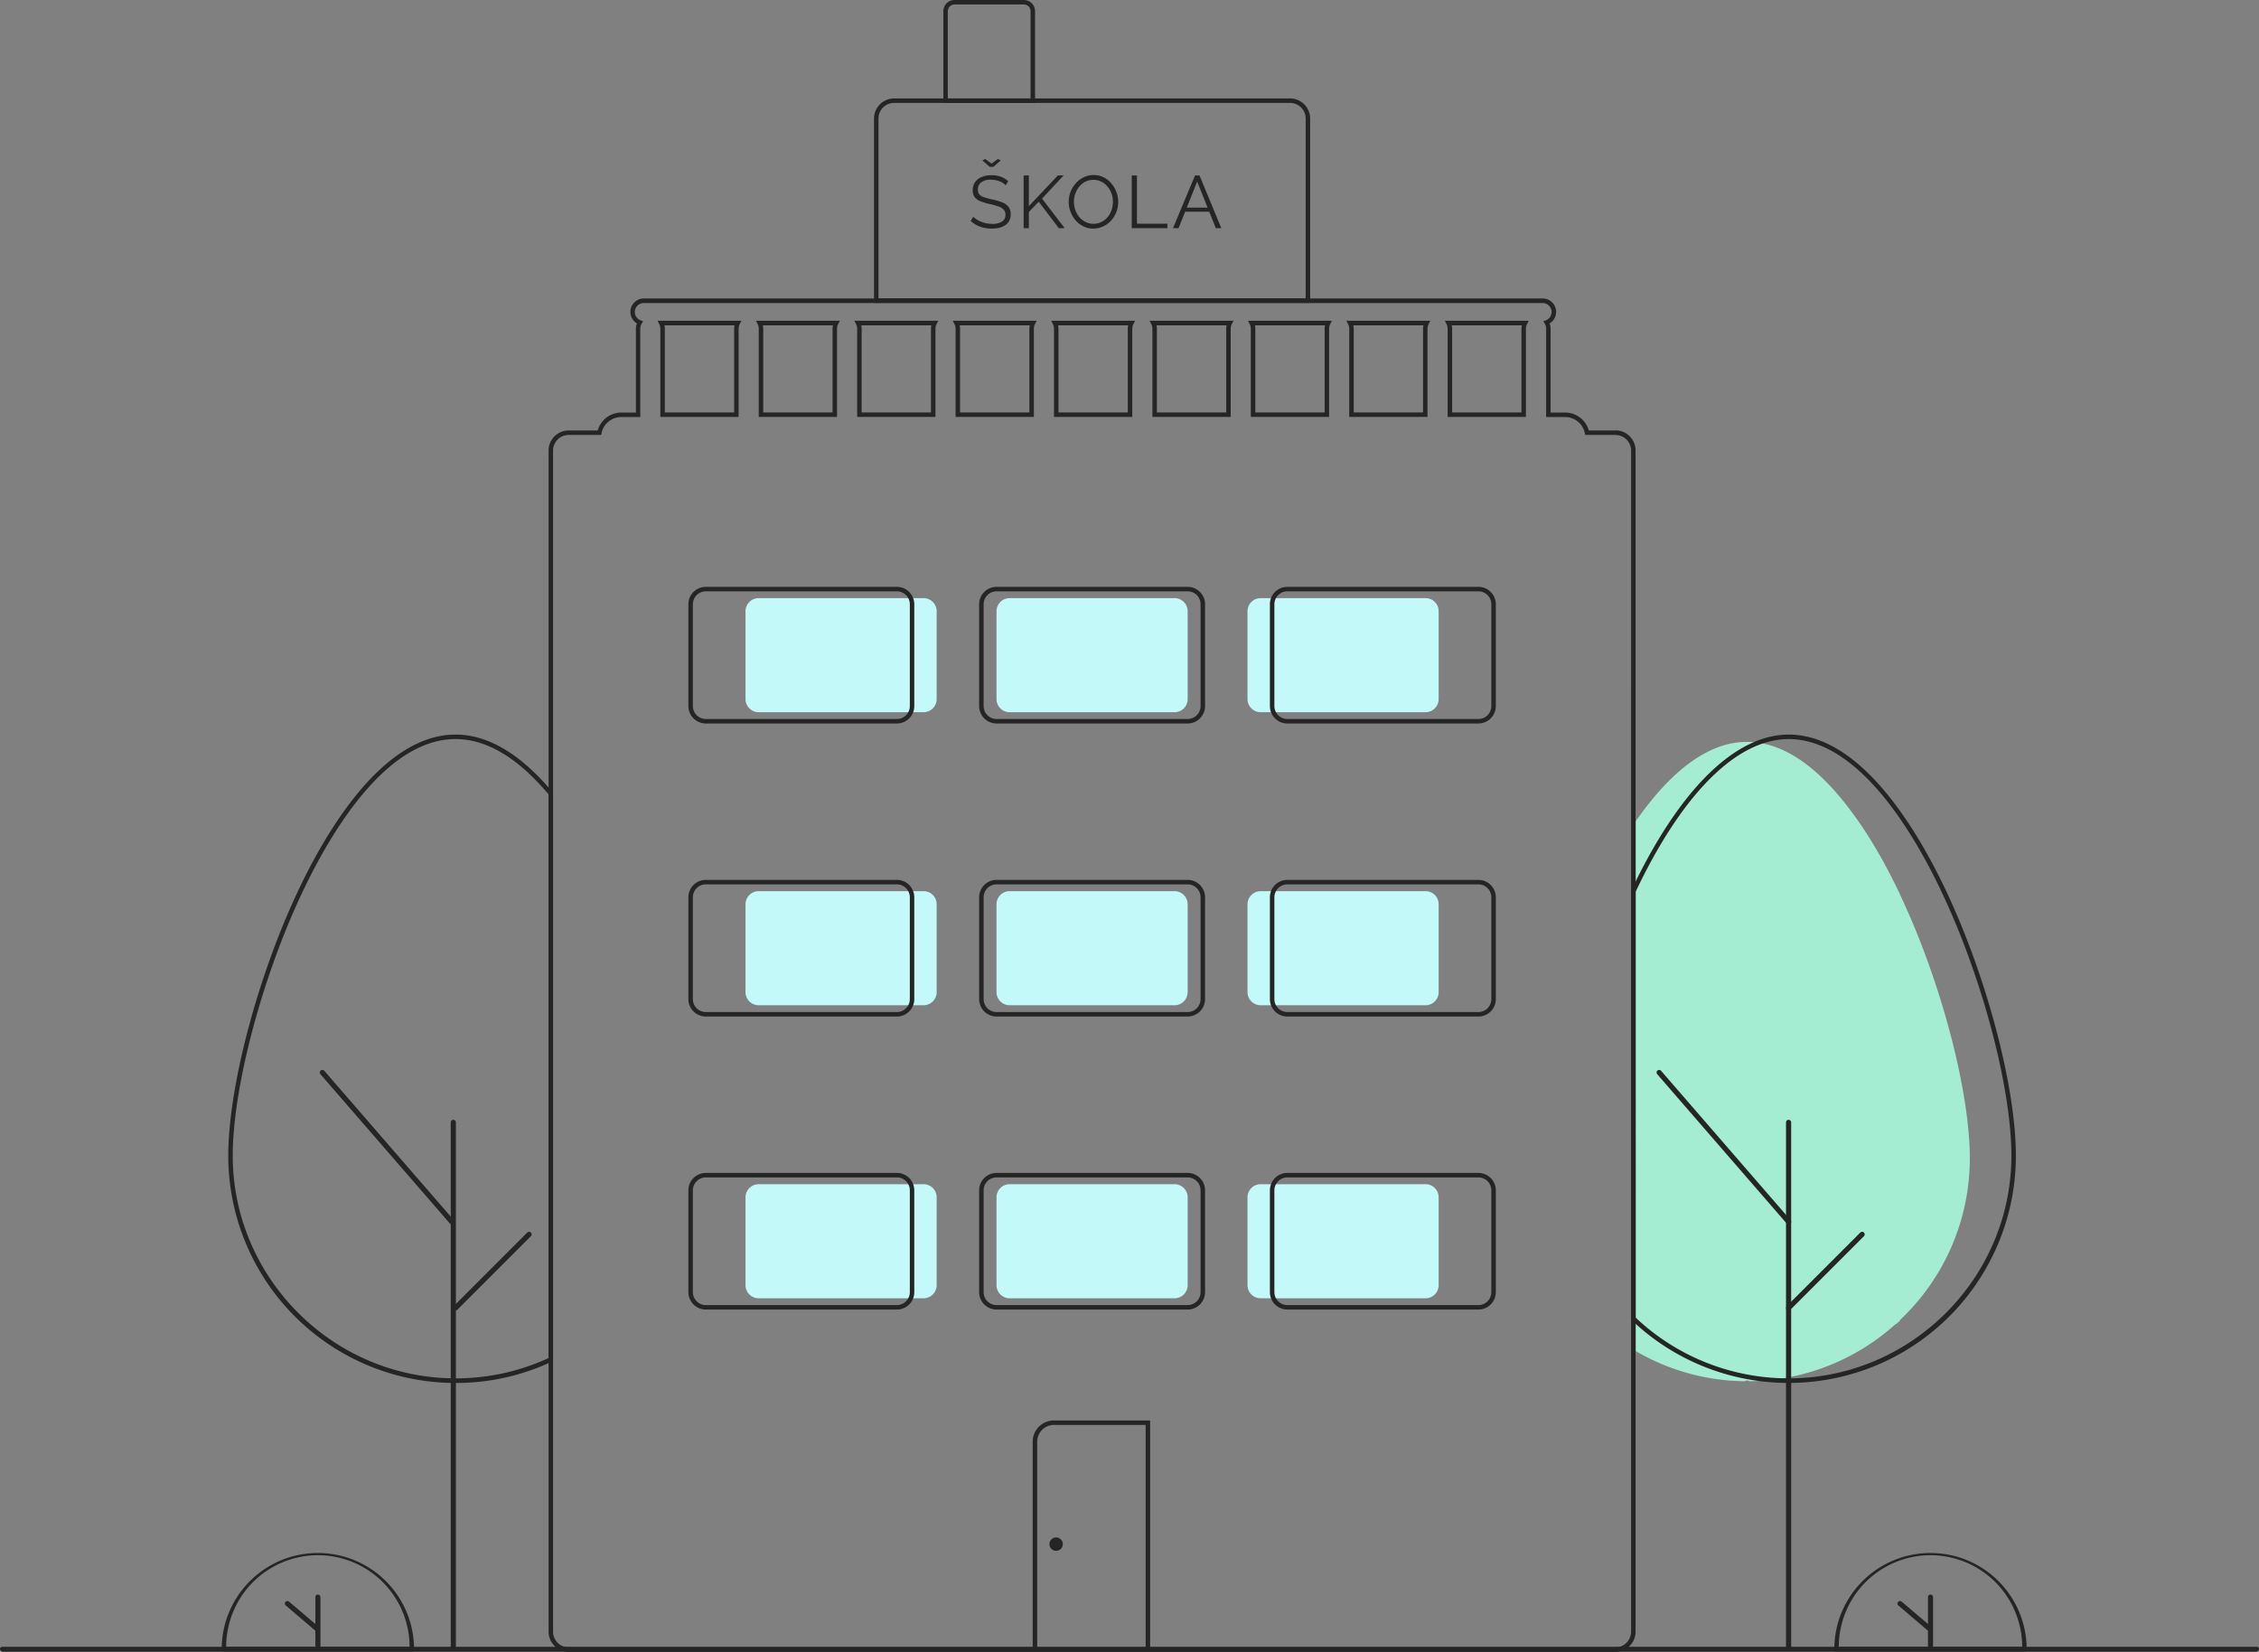 <svg xmlns="http://www.w3.org/2000/svg" viewBox="0 0 1010 738.41"><rect x="0" y="0" width="1010" height="738.41" fill="#808080" stroke="none"/><defs><style>.cls-1{fill:#a4edd2;}.cls-2{fill:#252526;}.cls-3{fill:#c4f9fa;}</style></defs><title>Datový zdroj 5</title><g id="Vrstva_2" data-name="Vrstva 2"><g id="Vrstva_1-2" data-name="Vrstva 1"><path class="cls-1" d="M851.33,403.87c-.57-1.23-1.16-2.51-1.78-3.82v-.11c-.63-1.33-1.26-2.64-1.9-3.94-7.15-14.53-14.7-26.77-22.45-36.55-11.66-14.82-25.81-26.63-41.71-27.73l-.46,0c-.6,0-1.2-.05-1.8-.05H781c-.6,0-1.2,0-1.8.05l-.47,0c-15.89,1.1-30,12.91-41.7,27.73q-2.85,3.6-5.67,7.65V604A98.75,98.75,0,0,0,780,617.47l1.1-.42,1.1.42A99.2,99.2,0,0,0,847.44,592l.44-.16,1.67-1.55v-.24a99.27,99.27,0,0,0,31.16-72.13C880.71,488.66,868.63,441.77,851.33,403.87Z"></path><path class="cls-2" d="M585.77,135.39h-195V53a9,9,0,0,1,9-9h177a9,9,0,0,1,9,9Zm-193-2h191V53a7,7,0,0,0-7-7h-177a7,7,0,0,0-7,7Z"></path><path class="cls-2" d="M462.77,46h-41V5a5,5,0,0,1,5-5h31a5,5,0,0,1,5,5Zm-39-2h37V5a3,3,0,0,0-3-3h-31a3,3,0,0,0-3,3Z"></path><path class="cls-2" d="M799.68,618.23H798.5a101.6,101.6,0,0,1-66.9-26.15c-.68-.62-1.35-1.25-2-1.88l-.31-.3V398.24l.1-.2q1-2.1,2-4.17c20.8-42.23,45.06-65.48,68.31-65.48,33.53,0,59.54,46,72.05,73.41,17.41,38.12,29.56,85.36,29.56,114.88A101.58,101.58,0,0,1,800.84,618.22ZM731.27,589l1.67,1.55a99.57,99.57,0,0,0,65.59,25.63c.41,0,.79,0,1.18,0h1.1c54.31-.61,98.48-45.26,98.48-99.54,0-29.26-12.08-76.16-29.38-114-12.31-27-37.82-72.24-70.23-72.24-22.45,0-46.07,22.85-66.51,64.36-.63,1.3-1.27,2.61-1.9,3.94Z"></path><path class="cls-2" d="M799.68,737.77a1.14,1.14,0,0,1-1.15-1.15V501.75a1.15,1.15,0,1,1,2.3,0h0V736.62A1.15,1.15,0,0,1,799.68,737.77Z"></path><path class="cls-2" d="M202.68,737.77a1.14,1.14,0,0,1-1.15-1.15V501.75a1.15,1.15,0,0,1,2.3,0h0V736.62A1.15,1.15,0,0,1,202.68,737.77Z"></path><path class="cls-2" d="M799.68,547.34a1.15,1.15,0,0,1-.87-.4l-57.87-66.73a1.15,1.15,0,0,1,1.74-1.51l57.87,66.73a1.15,1.15,0,0,1-.87,1.91Z"></path><path class="cls-2" d="M799.68,585.85a1.15,1.15,0,0,1-1.15-1.15,1.18,1.18,0,0,1,.33-.82L831.74,551a1.15,1.15,0,0,1,1.63,1.63l-32.88,32.88A1.13,1.13,0,0,1,799.68,585.85Z"></path><path class="cls-2" d="M906.12,738.25h-86v-1a43,43,0,1,1,86,0v1Zm-84-2h82a41,41,0,0,0-82,0Z"></path><path class="cls-2" d="M863.12,712.84A1.13,1.13,0,0,0,862,714V726L850.24,716a1.13,1.13,0,0,0-1.48,1.72h0L862,729v7.08a1.12,1.12,0,0,0,1.13,1.14,1.14,1.14,0,0,0,1.14-1.13h0V714A1.14,1.14,0,0,0,863.12,712.84Z"></path><path class="cls-2" d="M185.12,738.25h-86v-1a43,43,0,0,1,86,0Zm-84-2h82a41,41,0,0,0-82,0Z"></path><path class="cls-2" d="M142.12,712.84A1.13,1.13,0,0,0,141,714V726L129.24,716a1.13,1.13,0,1,0-1.48,1.72h0L141,729v7.08a1.12,1.12,0,0,0,1.13,1.14,1.14,1.14,0,0,0,1.14-1.13h0V714A1.14,1.14,0,0,0,142.12,712.84Z"></path><path class="cls-2" d="M203.68,618.23H202.5A101.59,101.59,0,0,1,102.06,516.68c0-29.52,12.16-76.76,29.56-114.88,12.52-27.42,38.53-73.41,72.06-73.41,13.81,0,27.72,7.87,41.34,23.4.68.76,1.36,1.55,2,2.36l.23.28v254l-.56.28c-.68.32-1.36.63-2,.92a100.65,100.65,0,0,1-39.83,8.61Zm0-287.84c-32.42,0-57.92,45.26-70.24,72.24-17.3,37.89-29.38,84.79-29.38,114,0,54.27,44.18,98.92,98.47,99.54h2.28a98.65,98.65,0,0,0,39.06-8.44c.47-.2.94-.41,1.4-.63v-252c-.58-.7-1.16-1.38-1.75-2C230.3,338,216.89,330.39,203.68,330.39Z"></path><path class="cls-2" d="M202,547.34a1.15,1.15,0,0,1-.87-.4l-57.87-66.73A1.15,1.15,0,0,1,145,478.7l57.87,66.73a1.15,1.15,0,0,1-.87,1.91Z"></path><path class="cls-2" d="M203.68,585.85a1.15,1.15,0,0,1-1.15-1.15,1.18,1.18,0,0,1,.33-.82L235.74,551a1.15,1.15,0,0,1,1.63,1.63l-32.88,32.88A1.13,1.13,0,0,1,203.68,585.85Z"></path><path class="cls-2" d="M294,143.39l.74,1.46a4.39,4.39,0,0,1,.5,2v39.5h35v-39.5a4.39,4.39,0,0,1,.5-2l.74-1.46Zm34.24,3.5v37.5h-31v-37.5a6.28,6.28,0,0,0-.18-1.5h31.36a6.28,6.28,0,0,0-.18,1.5Zm9.76-3.5.74,1.46a4.39,4.39,0,0,1,.5,2v39.5h35v-39.5a4.39,4.39,0,0,1,.5-2l.74-1.46Zm34.24,3.5v37.5h-31v-37.5a6.28,6.28,0,0,0-.18-1.5h31.36a6.28,6.28,0,0,0-.18,1.5Zm9.76-3.5.74,1.46a4.39,4.39,0,0,1,.5,2v39.5h35v-39.5a4.39,4.39,0,0,1,.5-2l.74-1.46Zm34.24,3.5v37.5h-31v-37.5a6.28,6.28,0,0,0-.18-1.5h31.36a6.28,6.28,0,0,0-.18,1.5Zm9.76-3.5.74,1.46a4.39,4.39,0,0,1,.5,2v39.5h35v-39.5a4.39,4.39,0,0,1,.5-2l.74-1.46Zm34.24,3.5v37.5h-31v-37.5a6.28,6.28,0,0,0-.18-1.5h31.36A6.28,6.28,0,0,0,460.27,146.89Zm9.76-3.5.74,1.46a4.39,4.39,0,0,1,.5,2v39.5h35v-39.5a4.39,4.39,0,0,1,.5-2l.74-1.46Zm34.24,3.5v37.5h-31v-37.5a6.28,6.28,0,0,0-.18-1.5h31.36A6.28,6.28,0,0,0,504.27,146.89Zm9.76-3.5.74,1.46a4.39,4.39,0,0,1,.5,2v39.5h35v-39.5a4.39,4.39,0,0,1,.5-2l.74-1.46Zm34.24,3.5v37.5h-31v-37.5a6.28,6.28,0,0,0-.18-1.5h31.36A6.28,6.28,0,0,0,548.27,146.89Zm9.76-3.5.74,1.46a4.39,4.39,0,0,1,.5,2v39.5h35v-39.5a4.39,4.39,0,0,1,.5-2l.74-1.46Zm34.24,3.5v37.5h-31v-37.5a6.28,6.28,0,0,0-.18-1.5h31.36A6.28,6.28,0,0,0,592.27,146.89Zm9.76-3.5.74,1.46a4.39,4.39,0,0,1,.5,2v39.5h35v-39.5a4.39,4.39,0,0,1,.5-2l.74-1.46Zm34.24,3.5v37.5h-31v-37.5a6.28,6.28,0,0,0-.18-1.5h31.36A6.28,6.28,0,0,0,636.27,146.89Zm9.76-3.5.74,1.46a4.39,4.39,0,0,1,.5,2v39.5h35v-39.5a4.39,4.39,0,0,1,.5-2l.74-1.46Zm34.24,3.5v37.5h-31v-37.5a6.28,6.28,0,0,0-.18-1.5h31.36A6.28,6.28,0,0,0,680.27,146.89ZM646,143.39l.74,1.46a4.39,4.39,0,0,1,.5,2v39.5h35v-39.5a4.39,4.39,0,0,1,.5-2l.74-1.46Zm34.24,3.5v37.5h-31v-37.5a6.28,6.28,0,0,0-.18-1.5h31.36A6.28,6.28,0,0,0,680.27,146.89ZM602,143.39l.74,1.46a4.39,4.39,0,0,1,.5,2v39.5h35v-39.5a4.39,4.39,0,0,1,.5-2l.74-1.46Zm34.24,3.5v37.5h-31v-37.5a6.28,6.28,0,0,0-.18-1.5h31.36A6.28,6.28,0,0,0,636.27,146.89ZM558,143.39l.74,1.46a4.39,4.39,0,0,1,.5,2v39.5h35v-39.5a4.39,4.39,0,0,1,.5-2l.74-1.46Zm34.24,3.5v37.5h-31v-37.5a6.28,6.28,0,0,0-.18-1.5h31.36A6.28,6.28,0,0,0,592.27,146.89ZM514,143.39l.74,1.46a4.39,4.39,0,0,1,.5,2v39.5h35v-39.5a4.39,4.39,0,0,1,.5-2l.74-1.46Zm34.24,3.5v37.5h-31v-37.5a6.28,6.28,0,0,0-.18-1.5h31.36A6.28,6.28,0,0,0,548.27,146.89ZM470,143.39l.74,1.46a4.39,4.39,0,0,1,.5,2v39.5h35v-39.5a4.39,4.39,0,0,1,.5-2l.74-1.46Zm34.24,3.5v37.5h-31v-37.5a6.28,6.28,0,0,0-.18-1.5h31.36A6.28,6.28,0,0,0,504.27,146.89ZM426,143.39l.74,1.46a4.39,4.39,0,0,1,.5,2v39.5h35v-39.5a4.39,4.39,0,0,1,.5-2l.74-1.46Zm34.24,3.5v37.5h-31v-37.5a6.28,6.28,0,0,0-.18-1.5h31.36A6.28,6.28,0,0,0,460.27,146.89ZM382,143.39l.74,1.46a4.39,4.39,0,0,1,.5,2v39.5h35v-39.5a4.39,4.39,0,0,1,.5-2l.74-1.46Zm34.24,3.5v37.5h-31v-37.5a6.28,6.28,0,0,0-.18-1.5h31.36a6.28,6.28,0,0,0-.18,1.5ZM338,143.39l.74,1.46a4.39,4.39,0,0,1,.5,2v39.5h35v-39.5a4.39,4.39,0,0,1,.5-2l.74-1.46Zm34.24,3.5v37.5h-31v-37.5a6.28,6.28,0,0,0-.18-1.5h31.36a6.28,6.28,0,0,0-.18,1.5ZM294,143.39l.74,1.46a4.39,4.39,0,0,1,.5,2v39.5h35v-39.5a4.39,4.39,0,0,1,.5-2l.74-1.46Zm34.24,3.5v37.5h-31v-37.5a6.28,6.28,0,0,0-.18-1.5h31.36a6.28,6.28,0,0,0-.18,1.5ZM646,143.39l.74,1.46a4.39,4.39,0,0,1,.5,2v39.5h35v-39.5a4.39,4.39,0,0,1,.5-2l.74-1.46Zm34.24,3.5v37.5h-31v-37.5a6.28,6.28,0,0,0-.18-1.5h31.36A6.28,6.28,0,0,0,680.27,146.89ZM602,143.39l.74,1.46a4.39,4.39,0,0,1,.5,2v39.5h35v-39.5a4.39,4.39,0,0,1,.5-2l.74-1.46Zm34.24,3.5v37.5h-31v-37.5a6.28,6.28,0,0,0-.18-1.5h31.36A6.28,6.28,0,0,0,636.27,146.89ZM558,143.39l.74,1.46a4.39,4.39,0,0,1,.5,2v39.5h35v-39.5a4.39,4.39,0,0,1,.5-2l.74-1.46Zm34.24,3.5v37.5h-31v-37.5a6.28,6.28,0,0,0-.18-1.5h31.36A6.28,6.28,0,0,0,592.27,146.89ZM514,143.39l.74,1.46a4.39,4.39,0,0,1,.5,2v39.5h35v-39.5a4.39,4.39,0,0,1,.5-2l.74-1.46Zm34.24,3.5v37.5h-31v-37.5a6.28,6.28,0,0,0-.18-1.5h31.36A6.28,6.28,0,0,0,548.27,146.89ZM470,143.39l.74,1.46a4.39,4.39,0,0,1,.5,2v39.5h35v-39.5a4.39,4.39,0,0,1,.5-2l.74-1.46Zm34.24,3.5v37.5h-31v-37.5a6.28,6.28,0,0,0-.18-1.5h31.36A6.28,6.28,0,0,0,504.27,146.89ZM426,143.39l.74,1.46a4.39,4.39,0,0,1,.5,2v39.5h35v-39.5a4.39,4.39,0,0,1,.5-2l.74-1.46Zm34.24,3.5v37.5h-31v-37.5a6.28,6.28,0,0,0-.18-1.5h31.36A6.28,6.28,0,0,0,460.27,146.89ZM382,143.39l.74,1.46a4.39,4.39,0,0,1,.5,2v39.5h35v-39.5a4.39,4.39,0,0,1,.5-2l.74-1.46Zm34.24,3.5v37.5h-31v-37.5a6.28,6.28,0,0,0-.18-1.5h31.36a6.28,6.28,0,0,0-.18,1.5ZM338,143.39l.74,1.46a4.39,4.39,0,0,1,.5,2v39.5h35v-39.5a4.39,4.39,0,0,1,.5-2l.74-1.46Zm34.24,3.5v37.5h-31v-37.5a6.28,6.28,0,0,0-.18-1.5h31.36a6.28,6.28,0,0,0-.18,1.5ZM294,143.39l.74,1.46a4.39,4.39,0,0,1,.5,2v39.5h35v-39.5a4.39,4.39,0,0,1,.5-2l.74-1.46Zm34.24,3.5v37.5h-31v-37.5a6.28,6.28,0,0,0-.18-1.5h31.36a6.28,6.28,0,0,0-.18,1.5ZM646,143.39l.74,1.46a4.39,4.39,0,0,1,.5,2v39.5h35v-39.5a4.39,4.39,0,0,1,.5-2l.74-1.46Zm34.24,3.5v37.5h-31v-37.5a6.28,6.28,0,0,0-.18-1.5h31.36A6.28,6.28,0,0,0,680.27,146.89ZM602,143.39l.74,1.46a4.39,4.39,0,0,1,.5,2v39.5h35v-39.5a4.39,4.39,0,0,1,.5-2l.74-1.46Zm34.24,3.5v37.5h-31v-37.5a6.28,6.28,0,0,0-.18-1.5h31.36A6.28,6.28,0,0,0,636.27,146.89ZM558,143.39l.74,1.46a4.39,4.39,0,0,1,.5,2v39.5h35v-39.5a4.39,4.39,0,0,1,.5-2l.74-1.46Zm34.24,3.5v37.5h-31v-37.5a6.28,6.28,0,0,0-.18-1.5h31.36A6.28,6.28,0,0,0,592.27,146.89ZM514,143.39l.74,1.46a4.39,4.39,0,0,1,.5,2v39.5h35v-39.5a4.39,4.39,0,0,1,.5-2l.74-1.46Zm34.24,3.5v37.5h-31v-37.5a6.28,6.28,0,0,0-.18-1.5h31.36A6.28,6.28,0,0,0,548.27,146.89ZM470,143.39l.74,1.46a4.39,4.39,0,0,1,.5,2v39.5h35v-39.5a4.39,4.39,0,0,1,.5-2l.74-1.46Zm34.24,3.5v37.5h-31v-37.5a6.28,6.28,0,0,0-.18-1.5h31.36A6.28,6.28,0,0,0,504.27,146.89ZM426,143.39l.74,1.46a4.39,4.39,0,0,1,.5,2v39.5h35v-39.5a4.39,4.39,0,0,1,.5-2l.74-1.46Zm34.24,3.5v37.5h-31v-37.5a6.28,6.28,0,0,0-.18-1.5h31.36A6.28,6.28,0,0,0,460.27,146.89ZM382,143.39l.74,1.46a4.39,4.39,0,0,1,.5,2v39.5h35v-39.5a4.39,4.39,0,0,1,.5-2l.74-1.46Zm34.24,3.5v37.5h-31v-37.5a6.28,6.28,0,0,0-.18-1.5h31.36a6.28,6.28,0,0,0-.18,1.5ZM338,143.39l.74,1.46a4.39,4.39,0,0,1,.5,2v39.5h35v-39.5a4.39,4.39,0,0,1,.5-2l.74-1.46Zm34.24,3.5v37.5h-31v-37.5a6.28,6.28,0,0,0-.18-1.5h31.36a6.28,6.28,0,0,0-.18,1.5ZM294,143.39l.74,1.46a4.39,4.39,0,0,1,.5,2v39.5h35v-39.5a4.39,4.39,0,0,1,.5-2l.74-1.46Zm34.24,3.5v37.5h-31v-37.5a6.28,6.28,0,0,0-.18-1.5h31.36a6.28,6.28,0,0,0-.18,1.5ZM646,143.39l.74,1.46a4.39,4.39,0,0,1,.5,2v39.5h35v-39.5a4.39,4.39,0,0,1,.5-2l.74-1.46Zm34.24,3.5v37.5h-31v-37.5a6.28,6.28,0,0,0-.18-1.5h31.36A6.28,6.28,0,0,0,680.27,146.89ZM602,143.39l.74,1.46a4.39,4.39,0,0,1,.5,2v39.5h35v-39.5a4.39,4.39,0,0,1,.5-2l.74-1.46Zm34.24,3.5v37.5h-31v-37.5a6.28,6.28,0,0,0-.18-1.5h31.36A6.28,6.28,0,0,0,636.27,146.89ZM558,143.39l.74,1.46a4.39,4.39,0,0,1,.5,2v39.5h35v-39.5a4.39,4.39,0,0,1,.5-2l.74-1.46Zm34.24,3.5v37.5h-31v-37.5a6.28,6.28,0,0,0-.18-1.5h31.36A6.28,6.28,0,0,0,592.27,146.89ZM514,143.39l.74,1.46a4.39,4.39,0,0,1,.5,2v39.5h35v-39.5a4.39,4.39,0,0,1,.5-2l.74-1.46Zm34.24,3.5v37.5h-31v-37.5a6.28,6.28,0,0,0-.18-1.5h31.36A6.28,6.28,0,0,0,548.27,146.89ZM470,143.39l.74,1.46a4.39,4.39,0,0,1,.5,2v39.5h35v-39.5a4.39,4.39,0,0,1,.5-2l.74-1.46Zm34.24,3.5v37.5h-31v-37.5a6.28,6.28,0,0,0-.18-1.5h31.36A6.28,6.28,0,0,0,504.27,146.89ZM426,143.39l.74,1.46a4.39,4.39,0,0,1,.5,2v39.5h35v-39.5a4.39,4.39,0,0,1,.5-2l.74-1.46Zm34.24,3.5v37.5h-31v-37.5a6.28,6.28,0,0,0-.18-1.5h31.36A6.28,6.28,0,0,0,460.27,146.89ZM382,143.39l.74,1.46a4.39,4.39,0,0,1,.5,2v39.5h35v-39.5a4.39,4.39,0,0,1,.5-2l.74-1.46Zm34.24,3.5v37.5h-31v-37.5a6.28,6.28,0,0,0-.18-1.5h31.36a6.28,6.28,0,0,0-.18,1.5ZM338,143.39l.74,1.46a4.39,4.39,0,0,1,.5,2v39.5h35v-39.5a4.39,4.39,0,0,1,.5-2l.74-1.46Zm34.24,3.5v37.5h-31v-37.5a6.28,6.28,0,0,0-.18-1.5h31.36a6.28,6.28,0,0,0-.18,1.5ZM294,143.39l.74,1.46a4.39,4.39,0,0,1,.5,2v39.5h35v-39.5a4.39,4.39,0,0,1,.5-2l.74-1.46Zm34.24,3.5v37.5h-31v-37.5a6.28,6.28,0,0,0-.18-1.5h31.36a6.28,6.28,0,0,0-.18,1.5ZM646,143.39l.74,1.46a4.39,4.39,0,0,1,.5,2v39.5h35v-39.5a4.39,4.39,0,0,1,.5-2l.74-1.46Zm34.24,3.5v37.5h-31v-37.5a6.28,6.28,0,0,0-.18-1.5h31.36A6.28,6.28,0,0,0,680.27,146.89Zm-77.5-2a4.39,4.39,0,0,1,.5,2v39.5h35v-39.5a4.39,4.39,0,0,1,.5-2l.74-1.46H602Zm33.68.54a6.28,6.28,0,0,0-.18,1.5v37.5h-31v-37.5a6.28,6.28,0,0,0-.18-1.5Zm-77.68-.54a4.39,4.39,0,0,1,.5,2v39.5h35v-39.5a4.39,4.39,0,0,1,.5-2l.74-1.46H558Zm33.68.54a6.28,6.28,0,0,0-.18,1.5v37.5h-31v-37.5a6.28,6.28,0,0,0-.18-1.5Zm-77.68-.54a4.39,4.39,0,0,1,.5,2v39.5h35v-39.5a4.39,4.39,0,0,1,.5-2l.74-1.46H514Zm33.68.54a6.28,6.28,0,0,0-.18,1.5v37.5h-31v-37.5a6.28,6.28,0,0,0-.18-1.5Zm-77.68-.54a4.39,4.39,0,0,1,.5,2v39.5h35v-39.5a4.39,4.39,0,0,1,.5-2l.74-1.46H470Zm33.68.54a6.28,6.28,0,0,0-.18,1.5v37.5h-31v-37.5a6.28,6.28,0,0,0-.18-1.5Zm-77.68-.54a4.39,4.39,0,0,1,.5,2v39.5h35v-39.5a4.39,4.39,0,0,1,.5-2l.74-1.46H426Zm33.68.54a6.28,6.28,0,0,0-.18,1.5v37.5h-31v-37.5a6.28,6.28,0,0,0-.18-1.5Zm-77.68-.54a4.39,4.39,0,0,1,.5,2v39.5h35v-39.5a4.39,4.39,0,0,1,.5-2l.74-1.46H382Zm33.68.54a6.28,6.28,0,0,0-.18,1.5v37.5h-31v-37.5a6.28,6.28,0,0,0-.18-1.5Zm-77.68-.54a4.39,4.39,0,0,1,.5,2v39.5h35v-39.5a4.39,4.39,0,0,1,.5-2l.74-1.46H338Zm33.68.54a6.28,6.28,0,0,0-.18,1.5v37.5h-31v-37.5a6.28,6.28,0,0,0-.18-1.5Zm-77.68-.54a4.39,4.39,0,0,1,.5,2v39.5h35v-39.5a4.39,4.39,0,0,1,.5-2l.74-1.46H294Zm33.68.54a6.28,6.28,0,0,0-.18,1.5v37.5h-31v-37.5a6.28,6.28,0,0,0-.18-1.5Zm318.32-.54a4.39,4.39,0,0,1,.5,2v39.5h35v-39.5a4.39,4.39,0,0,1,.5-2l.74-1.46H646Zm33.68.54a6.28,6.28,0,0,0-.18,1.5v37.5h-31v-37.5a6.28,6.28,0,0,0-.18-1.5Zm-77.68-.54a4.39,4.39,0,0,1,.5,2v39.5h35v-39.5a4.39,4.39,0,0,1,.5-2l.74-1.46H602Zm33.68.54a6.28,6.28,0,0,0-.18,1.5v37.5h-31v-37.5a6.28,6.28,0,0,0-.18-1.5Zm-77.68-.54a4.39,4.39,0,0,1,.5,2v39.5h35v-39.5a4.39,4.39,0,0,1,.5-2l.74-1.46H558Zm33.68.54a6.28,6.28,0,0,0-.18,1.5v37.5h-31v-37.5a6.28,6.28,0,0,0-.18-1.5Zm-77.68-.54a4.39,4.39,0,0,1,.5,2v39.5h35v-39.5a4.39,4.39,0,0,1,.5-2l.74-1.46H514Zm33.68.54a6.28,6.28,0,0,0-.18,1.5v37.5h-31v-37.5a6.28,6.28,0,0,0-.18-1.5Zm-77.68-.54a4.39,4.39,0,0,1,.5,2v39.5h35v-39.5a4.39,4.39,0,0,1,.5-2l.74-1.46H470Zm33.68.54a6.28,6.28,0,0,0-.18,1.5v37.5h-31v-37.5a6.28,6.28,0,0,0-.18-1.5Zm-77.68-.54a4.39,4.39,0,0,1,.5,2v39.5h35v-39.5a4.39,4.39,0,0,1,.5-2l.74-1.46H426Zm33.68.54a6.28,6.28,0,0,0-.18,1.5v37.5h-31v-37.5a6.28,6.28,0,0,0-.18-1.5Zm-77.68-.54a4.39,4.39,0,0,1,.5,2v39.5h35v-39.5a4.39,4.39,0,0,1,.5-2l.74-1.46H382Zm33.68.54a6.28,6.28,0,0,0-.18,1.5v37.5h-31v-37.5a6.28,6.28,0,0,0-.18-1.5Zm-77.68-.54a4.39,4.39,0,0,1,.5,2v39.5h35v-39.5a4.39,4.39,0,0,1,.5-2l.74-1.46H338Zm33.68.54a6.28,6.28,0,0,0-.18,1.5v37.5h-31v-37.5a6.28,6.28,0,0,0-.18-1.5Zm-77.68-.54a4.39,4.39,0,0,1,.5,2v39.5h35v-39.5a4.39,4.39,0,0,1,.5-2l.74-1.46H294Zm33.68.54a6.28,6.28,0,0,0-.18,1.5v37.5h-31v-37.5a6.28,6.28,0,0,0-.18-1.5Zm393.82,47H710.35a11,11,0,0,0-10.58-8h-6.5v-37.5a6.26,6.26,0,0,0-.45-2.35,6,6,0,0,0-3.05-11.15h-402a6,6,0,0,0-3,11.15,6.26,6.26,0,0,0-.45,2.35v37.5h-6.5a11,11,0,0,0-10.58,8H254.27a9,9,0,0,0-9,9v528a9,9,0,0,0,9,9h468a9,9,0,0,0,9-9v-528A9,9,0,0,0,722.27,192.39Zm7,537A7,7,0,0,1,724.7,736a6.92,6.92,0,0,1-2.43.44h-468a7,7,0,0,1-7-7v-528a7,7,0,0,1,7-7h14.52l.16-.8a9,9,0,0,1,8.82-7.2h8.5v-39.5a4.44,4.44,0,0,1,.64-2.31l.62-1-1.13-.42a4,4,0,0,1,1.37-7.74h402a4,4,0,0,1,1.37,7.74l-1.13.42.62,1a4.44,4.44,0,0,1,.64,2.31v39.5h8.5a9,9,0,0,1,8.82,7.2l.16.8h13.52a7,7,0,0,1,7,7ZM294,143.39l.74,1.46a4.39,4.39,0,0,1,.5,2v39.5h35v-39.5a4.39,4.39,0,0,1,.5-2l.74-1.46Zm34.24,3.5v37.5h-31v-37.5a6.28,6.28,0,0,0-.18-1.5h31.36a6.28,6.28,0,0,0-.18,1.5Zm9.76-3.5.74,1.46a4.39,4.39,0,0,1,.5,2v39.5h35v-39.5a4.39,4.39,0,0,1,.5-2l.74-1.46Zm34.24,3.5v37.5h-31v-37.5a6.28,6.28,0,0,0-.18-1.5h31.36a6.28,6.28,0,0,0-.18,1.5Zm9.76-3.5.74,1.46a4.39,4.39,0,0,1,.5,2v39.5h35v-39.5a4.39,4.39,0,0,1,.5-2l.74-1.46Zm34.24,3.5v37.5h-31v-37.5a6.28,6.28,0,0,0-.18-1.5h31.36a6.28,6.28,0,0,0-.18,1.5Zm9.76-3.5.74,1.46a4.39,4.39,0,0,1,.5,2v39.5h35v-39.5a4.39,4.39,0,0,1,.5-2l.74-1.46Zm34.24,3.5v37.5h-31v-37.5a6.28,6.28,0,0,0-.18-1.5h31.36A6.28,6.28,0,0,0,460.27,146.89Zm9.76-3.5.74,1.46a4.39,4.39,0,0,1,.5,2v39.5h35v-39.5a4.39,4.39,0,0,1,.5-2l.74-1.46Zm34.24,3.5v37.5h-31v-37.5a6.28,6.28,0,0,0-.18-1.5h31.36A6.28,6.28,0,0,0,504.27,146.89Zm9.76-3.5.74,1.46a4.39,4.39,0,0,1,.5,2v39.5h35v-39.5a4.39,4.39,0,0,1,.5-2l.74-1.46Zm34.24,3.5v37.5h-31v-37.5a6.28,6.28,0,0,0-.18-1.5h31.36A6.28,6.28,0,0,0,548.27,146.89Zm9.76-3.5.74,1.46a4.39,4.39,0,0,1,.5,2v39.5h35v-39.5a4.39,4.39,0,0,1,.5-2l.74-1.46Zm34.24,3.5v37.5h-31v-37.5a6.28,6.28,0,0,0-.18-1.5h31.36A6.28,6.28,0,0,0,592.27,146.89Zm9.76-3.5.74,1.46a4.39,4.39,0,0,1,.5,2v39.5h35v-39.5a4.39,4.39,0,0,1,.5-2l.74-1.46Zm34.24,3.5v37.5h-31v-37.5a6.28,6.28,0,0,0-.18-1.5h31.36A6.28,6.28,0,0,0,636.27,146.89Zm9.76-3.5.74,1.46a4.39,4.39,0,0,1,.5,2v39.5h35v-39.5a4.39,4.39,0,0,1,.5-2l.74-1.46Zm34.24,3.5v37.5h-31v-37.5a6.28,6.28,0,0,0-.18-1.5h31.36A6.28,6.28,0,0,0,680.27,146.89ZM294,143.39l.74,1.46a4.39,4.39,0,0,1,.5,2v39.5h35v-39.5a4.39,4.39,0,0,1,.5-2l.74-1.46Zm34.24,3.5v37.5h-31v-37.5a6.28,6.28,0,0,0-.18-1.5h31.36a6.28,6.28,0,0,0-.18,1.5Zm9.76-3.5.74,1.46a4.39,4.39,0,0,1,.5,2v39.5h35v-39.5a4.39,4.39,0,0,1,.5-2l.74-1.46Zm34.24,3.5v37.5h-31v-37.5a6.28,6.28,0,0,0-.18-1.5h31.36a6.28,6.28,0,0,0-.18,1.5Zm9.76-3.5.74,1.46a4.39,4.39,0,0,1,.5,2v39.5h35v-39.5a4.39,4.39,0,0,1,.5-2l.74-1.46Zm34.24,3.5v37.5h-31v-37.5a6.28,6.28,0,0,0-.18-1.5h31.36a6.28,6.28,0,0,0-.18,1.5Zm9.76-3.5.74,1.46a4.39,4.39,0,0,1,.5,2v39.5h35v-39.5a4.39,4.39,0,0,1,.5-2l.74-1.46Zm34.24,3.5v37.5h-31v-37.5a6.28,6.28,0,0,0-.18-1.5h31.36A6.28,6.28,0,0,0,460.27,146.89Zm9.76-3.5.74,1.46a4.39,4.39,0,0,1,.5,2v39.5h35v-39.5a4.39,4.39,0,0,1,.5-2l.74-1.46Zm34.24,3.5v37.5h-31v-37.5a6.28,6.28,0,0,0-.18-1.5h31.36A6.28,6.28,0,0,0,504.27,146.89Zm9.76-3.5.74,1.46a4.39,4.39,0,0,1,.5,2v39.5h35v-39.5a4.39,4.39,0,0,1,.5-2l.74-1.46Zm34.24,3.5v37.5h-31v-37.5a6.28,6.28,0,0,0-.18-1.5h31.36A6.28,6.28,0,0,0,548.27,146.89Zm9.76-3.5.74,1.46a4.39,4.39,0,0,1,.5,2v39.5h35v-39.5a4.39,4.39,0,0,1,.5-2l.74-1.46Zm34.24,3.5v37.5h-31v-37.5a6.28,6.28,0,0,0-.18-1.5h31.36A6.28,6.28,0,0,0,592.27,146.89Zm9.76-3.5.74,1.46a4.39,4.39,0,0,1,.5,2v39.5h35v-39.5a4.39,4.39,0,0,1,.5-2l.74-1.46Zm34.24,3.5v37.5h-31v-37.5a6.28,6.28,0,0,0-.18-1.5h31.36A6.28,6.28,0,0,0,636.27,146.89Zm9.76-3.5.74,1.46a4.39,4.39,0,0,1,.5,2v39.5h35v-39.5a4.39,4.39,0,0,1,.5-2l.74-1.46Zm34.24,3.5v37.5h-31v-37.5a6.28,6.28,0,0,0-.18-1.5h31.36A6.28,6.28,0,0,0,680.27,146.89ZM294,143.39l.74,1.46a4.39,4.39,0,0,1,.5,2v39.5h35v-39.5a4.39,4.39,0,0,1,.5-2l.74-1.46Zm34.24,3.5v37.5h-31v-37.5a6.28,6.28,0,0,0-.18-1.5h31.36a6.28,6.28,0,0,0-.18,1.5Zm9.76-3.5.74,1.46a4.39,4.39,0,0,1,.5,2v39.5h35v-39.5a4.39,4.39,0,0,1,.5-2l.74-1.46Zm34.24,3.5v37.5h-31v-37.5a6.28,6.28,0,0,0-.18-1.5h31.36a6.28,6.28,0,0,0-.18,1.5Zm9.76-3.5.74,1.46a4.39,4.39,0,0,1,.5,2v39.5h35v-39.5a4.39,4.39,0,0,1,.5-2l.74-1.46Zm34.24,3.5v37.5h-31v-37.5a6.28,6.28,0,0,0-.18-1.5h31.36a6.28,6.28,0,0,0-.18,1.5Zm9.76-3.5.74,1.46a4.39,4.39,0,0,1,.5,2v39.5h35v-39.5a4.39,4.39,0,0,1,.5-2l.74-1.46Zm34.24,3.5v37.5h-31v-37.5a6.28,6.28,0,0,0-.18-1.5h31.36A6.28,6.28,0,0,0,460.27,146.89Zm9.76-3.5.74,1.46a4.39,4.39,0,0,1,.5,2v39.5h35v-39.5a4.39,4.39,0,0,1,.5-2l.74-1.46Zm34.24,3.5v37.5h-31v-37.5a6.28,6.28,0,0,0-.18-1.5h31.36A6.28,6.28,0,0,0,504.27,146.89Zm9.76-3.5.74,1.46a4.39,4.39,0,0,1,.5,2v39.5h35v-39.5a4.39,4.39,0,0,1,.5-2l.74-1.46Zm34.24,3.5v37.5h-31v-37.5a6.28,6.28,0,0,0-.18-1.5h31.36A6.28,6.28,0,0,0,548.27,146.89Zm9.76-3.5.74,1.46a4.39,4.39,0,0,1,.5,2v39.5h35v-39.5a4.39,4.39,0,0,1,.5-2l.74-1.46Zm34.24,3.5v37.5h-31v-37.5a6.28,6.28,0,0,0-.18-1.5h31.36A6.28,6.28,0,0,0,592.27,146.89Zm9.76-3.5.74,1.46a4.39,4.39,0,0,1,.5,2v39.5h35v-39.5a4.39,4.39,0,0,1,.5-2l.74-1.46Zm34.24,3.5v37.5h-31v-37.5a6.28,6.28,0,0,0-.18-1.5h31.36A6.28,6.28,0,0,0,636.27,146.89Zm9.76-3.5.74,1.46a4.39,4.39,0,0,1,.5,2v39.5h35v-39.5a4.39,4.39,0,0,1,.5-2l.74-1.46Zm34.24,3.5v37.5h-31v-37.5a6.28,6.28,0,0,0-.18-1.5h31.36A6.28,6.28,0,0,0,680.27,146.89ZM294,143.39l.74,1.46a4.39,4.39,0,0,1,.5,2v39.5h35v-39.5a4.39,4.39,0,0,1,.5-2l.74-1.46Zm34.24,3.5v37.5h-31v-37.5a6.28,6.28,0,0,0-.18-1.5h31.36a6.28,6.28,0,0,0-.18,1.5Zm9.76-3.5.74,1.46a4.39,4.39,0,0,1,.5,2v39.5h35v-39.5a4.39,4.39,0,0,1,.5-2l.74-1.46Zm34.24,3.5v37.5h-31v-37.5a6.28,6.28,0,0,0-.18-1.5h31.36a6.28,6.28,0,0,0-.18,1.5Zm9.76-3.5.74,1.46a4.39,4.39,0,0,1,.5,2v39.5h35v-39.5a4.39,4.39,0,0,1,.5-2l.74-1.46Zm34.24,3.5v37.5h-31v-37.5a6.28,6.28,0,0,0-.18-1.5h31.36a6.28,6.28,0,0,0-.18,1.5Zm9.76-3.5.74,1.46a4.39,4.39,0,0,1,.5,2v39.5h35v-39.5a4.39,4.39,0,0,1,.5-2l.74-1.46Zm34.24,3.5v37.5h-31v-37.5a6.28,6.28,0,0,0-.18-1.5h31.36A6.28,6.28,0,0,0,460.27,146.89Zm9.76-3.5.74,1.46a4.39,4.39,0,0,1,.5,2v39.5h35v-39.5a4.39,4.39,0,0,1,.5-2l.74-1.46Zm34.24,3.5v37.5h-31v-37.5a6.28,6.28,0,0,0-.18-1.5h31.36A6.28,6.28,0,0,0,504.27,146.89Zm9.76-3.5.74,1.46a4.39,4.39,0,0,1,.5,2v39.5h35v-39.5a4.39,4.39,0,0,1,.5-2l.74-1.46Zm34.24,3.5v37.5h-31v-37.5a6.28,6.28,0,0,0-.18-1.5h31.36A6.28,6.28,0,0,0,548.27,146.89Zm9.76-3.5.74,1.46a4.39,4.39,0,0,1,.5,2v39.5h35v-39.5a4.39,4.39,0,0,1,.5-2l.74-1.46Zm34.24,3.5v37.5h-31v-37.5a6.28,6.28,0,0,0-.18-1.5h31.36A6.28,6.28,0,0,0,592.27,146.89Zm9.76-3.5.74,1.46a4.39,4.39,0,0,1,.5,2v39.5h35v-39.5a4.39,4.39,0,0,1,.5-2l.74-1.46Zm34.24,3.5v37.5h-31v-37.5a6.28,6.28,0,0,0-.18-1.5h31.36A6.28,6.28,0,0,0,636.27,146.89Zm9.76-3.5.74,1.46a4.39,4.39,0,0,1,.5,2v39.5h35v-39.5a4.39,4.39,0,0,1,.5-2l.74-1.46Zm34.24,3.5v37.5h-31v-37.5a6.28,6.28,0,0,0-.18-1.5h31.36A6.28,6.28,0,0,0,680.27,146.89Z"></path><path class="cls-3" d="M412.92,267.39H339.18a5.87,5.87,0,0,0-5.86,5.85v39.29a5.88,5.88,0,0,0,5.86,5.86h73.74a5.87,5.87,0,0,0,5.86-5.86V273.24A5.85,5.85,0,0,0,412.92,267.39Z"></path><path class="cls-3" d="M525.14,267.39H451.4a5.87,5.87,0,0,0-5.86,5.85v39.29a5.88,5.88,0,0,0,5.86,5.86h73.74a5.87,5.87,0,0,0,5.86-5.86V273.24A5.85,5.85,0,0,0,525.14,267.39Z"></path><path class="cls-3" d="M637.36,267.39H563.62a5.87,5.87,0,0,0-5.86,5.85v39.29a5.88,5.88,0,0,0,5.86,5.86h73.74a5.87,5.87,0,0,0,5.86-5.86V273.24A5.85,5.85,0,0,0,637.36,267.39Z"></path><path class="cls-3" d="M412.92,398.39H339.18a5.87,5.87,0,0,0-5.86,5.85v39.29a5.88,5.88,0,0,0,5.86,5.86h73.74a5.87,5.87,0,0,0,5.86-5.86V404.24A5.85,5.85,0,0,0,412.92,398.39Z"></path><path class="cls-3" d="M525.14,398.39H451.4a5.87,5.87,0,0,0-5.86,5.85v39.29a5.88,5.88,0,0,0,5.86,5.86h73.74a5.87,5.87,0,0,0,5.86-5.86V404.24A5.85,5.85,0,0,0,525.14,398.39Z"></path><path class="cls-3" d="M637.36,398.39H563.62a5.87,5.87,0,0,0-5.86,5.85v39.29a5.88,5.88,0,0,0,5.86,5.86h73.74a5.87,5.87,0,0,0,5.86-5.86V404.24A5.85,5.85,0,0,0,637.36,398.39Z"></path><path class="cls-3" d="M412.92,529.39H339.18a5.87,5.87,0,0,0-5.86,5.85v39.29a5.88,5.88,0,0,0,5.86,5.86h73.74a5.87,5.87,0,0,0,5.86-5.86V535.24A5.85,5.85,0,0,0,412.92,529.39Z"></path><path class="cls-3" d="M525.14,529.39H451.4a5.87,5.87,0,0,0-5.86,5.85v39.29a5.88,5.88,0,0,0,5.86,5.86h73.74a5.87,5.87,0,0,0,5.86-5.86V535.24A5.85,5.85,0,0,0,525.14,529.39Z"></path><path class="cls-3" d="M637.36,529.39H563.62a5.87,5.87,0,0,0-5.86,5.85v39.29a5.88,5.88,0,0,0,5.86,5.86h73.74a5.87,5.87,0,0,0,5.86-5.86V535.24A5.85,5.85,0,0,0,637.36,529.39Z"></path><path class="cls-2" d="M401,323.43H315.56a7.81,7.81,0,0,1-7.79-7.79V270.13a7.79,7.79,0,0,1,7.79-7.78H401a7.78,7.78,0,0,1,7.78,7.78v45.51A7.8,7.8,0,0,1,401,323.43Zm-85.43-59.08a5.79,5.79,0,0,0-5.79,5.78v45.51a5.81,5.81,0,0,0,5.79,5.79H401a5.8,5.8,0,0,0,5.78-5.79V270.13a5.78,5.78,0,0,0-5.78-5.78Z"></path><path class="cls-2" d="M531,323.43H445.56a7.81,7.81,0,0,1-7.79-7.79V270.13a7.79,7.79,0,0,1,7.79-7.78H531a7.78,7.78,0,0,1,7.78,7.78v45.51A7.8,7.8,0,0,1,531,323.43Zm-85.43-59.08a5.79,5.79,0,0,0-5.79,5.78v45.51a5.81,5.81,0,0,0,5.79,5.79H531a5.8,5.8,0,0,0,5.78-5.79V270.13a5.78,5.78,0,0,0-5.78-5.78Z"></path><path class="cls-2" d="M661,323.43H575.56a7.81,7.81,0,0,1-7.79-7.79V270.13a7.79,7.79,0,0,1,7.79-7.78H661a7.78,7.78,0,0,1,7.78,7.78v45.51A7.8,7.8,0,0,1,661,323.43Zm-85.43-59.08a5.79,5.79,0,0,0-5.79,5.78v45.51a5.81,5.81,0,0,0,5.79,5.79H661a5.8,5.8,0,0,0,5.78-5.79V270.13a5.78,5.78,0,0,0-5.78-5.78Z"></path><path class="cls-2" d="M401,454.43H315.56a7.81,7.81,0,0,1-7.79-7.79V401.13a7.79,7.79,0,0,1,7.79-7.78H401a7.78,7.78,0,0,1,7.78,7.78v45.51A7.8,7.8,0,0,1,401,454.43Zm-85.43-59.08a5.79,5.79,0,0,0-5.79,5.78v45.51a5.81,5.81,0,0,0,5.79,5.79H401a5.8,5.8,0,0,0,5.78-5.79V401.13a5.78,5.78,0,0,0-5.78-5.78Z"></path><path class="cls-2" d="M531,454.43H445.56a7.81,7.81,0,0,1-7.79-7.79V401.13a7.79,7.79,0,0,1,7.79-7.78H531a7.78,7.78,0,0,1,7.78,7.78v45.51A7.8,7.8,0,0,1,531,454.43Zm-85.43-59.08a5.79,5.79,0,0,0-5.79,5.78v45.51a5.81,5.81,0,0,0,5.79,5.79H531a5.8,5.8,0,0,0,5.78-5.79V401.13a5.78,5.78,0,0,0-5.78-5.78Z"></path><path class="cls-2" d="M661,454.43H575.56a7.81,7.81,0,0,1-7.79-7.79V401.13a7.79,7.79,0,0,1,7.79-7.78H661a7.78,7.78,0,0,1,7.78,7.78v45.51A7.8,7.8,0,0,1,661,454.43Zm-85.43-59.08a5.79,5.79,0,0,0-5.79,5.78v45.51a5.81,5.81,0,0,0,5.79,5.79H661a5.8,5.8,0,0,0,5.78-5.79V401.13a5.78,5.78,0,0,0-5.78-5.78Z"></path><path class="cls-2" d="M401,585.43H315.56a7.81,7.81,0,0,1-7.79-7.79V532.13a7.79,7.79,0,0,1,7.79-7.78H401a7.78,7.78,0,0,1,7.78,7.78v45.51A7.8,7.8,0,0,1,401,585.43Zm-85.43-59.08a5.79,5.79,0,0,0-5.79,5.78v45.51a5.81,5.81,0,0,0,5.79,5.79H401a5.8,5.8,0,0,0,5.78-5.79V532.13a5.78,5.78,0,0,0-5.78-5.78Z"></path><path class="cls-2" d="M531,585.43H445.56a7.81,7.81,0,0,1-7.79-7.79V532.13a7.79,7.79,0,0,1,7.79-7.78H531a7.78,7.78,0,0,1,7.78,7.78v45.51A7.8,7.8,0,0,1,531,585.43Zm-85.43-59.08a5.79,5.79,0,0,0-5.79,5.78v45.51a5.81,5.81,0,0,0,5.79,5.79H531a5.8,5.8,0,0,0,5.78-5.79V532.13a5.78,5.78,0,0,0-5.78-5.78Z"></path><path class="cls-2" d="M661,585.43H575.56a7.81,7.81,0,0,1-7.79-7.79V532.13a7.79,7.79,0,0,1,7.79-7.78H661a7.78,7.78,0,0,1,7.78,7.78v45.51A7.8,7.8,0,0,1,661,585.43Zm-85.43-59.08a5.79,5.79,0,0,0-5.79,5.78v45.51a5.81,5.81,0,0,0,5.79,5.79H661a5.8,5.8,0,0,0,5.78-5.79V532.13a5.78,5.78,0,0,0-5.78-5.78Z"></path><path class="cls-2" d="M1009,738.41H1a1.42,1.42,0,0,1-1-1.22,1,1,0,0,1,1-1H1009a1,1,0,0,1,1,1A1.42,1.42,0,0,1,1009,738.41Z"></path><path class="cls-2" d="M514.22,738h-52.5v-93.5a9.51,9.51,0,0,1,9.5-9.5h43Zm-50.5-1.43h48.5V637h-41a7.51,7.51,0,0,0-7.5,7.5Z"></path><circle class="cls-2" cx="472.19" cy="690.29" r="3"></circle><path class="cls-2" d="M449.63,82.86a6,6,0,0,0-1.16-1,7.84,7.84,0,0,0-1.5-.78,10.44,10.44,0,0,0-1.77-.53,9.93,9.93,0,0,0-2-.2,7.13,7.13,0,0,0-4.54,1.18,3.91,3.91,0,0,0-1.44,3.2,3.28,3.28,0,0,0,.68,2.19A4.77,4.77,0,0,0,440,88.19c1,.33,2.22.67,3.72,1a26,26,0,0,1,4.35,1.26,6.59,6.59,0,0,1,2.82,2,5.21,5.21,0,0,1,1,3.37,5.92,5.92,0,0,1-.63,2.81,5.6,5.6,0,0,1-1.76,2,8,8,0,0,1-2.69,1.18,14.62,14.62,0,0,1-3.42.38,15.91,15.91,0,0,1-3.5-.38,14,14,0,0,1-3.17-1.13A12.68,12.68,0,0,1,434,98.76l1.16-1.89a8.27,8.27,0,0,0,1.51,1.24,12.51,12.51,0,0,0,2,1,11.2,11.2,0,0,0,2.32.71,12.83,12.83,0,0,0,2.58.25,8,8,0,0,0,4.4-1,3.39,3.39,0,0,0,1.57-3,3.33,3.33,0,0,0-.79-2.34,5.72,5.72,0,0,0-2.39-1.44,36.86,36.86,0,0,0-3.92-1.1,25.6,25.6,0,0,1-4.15-1.26,5.76,5.76,0,0,1-2.54-1.84,4.93,4.93,0,0,1-.85-3,6.2,6.2,0,0,1,1.08-3.7,6.66,6.66,0,0,1,3-2.29,11.33,11.33,0,0,1,4.35-.78,12.78,12.78,0,0,1,2.91.32A10.11,10.11,0,0,1,450.76,81ZM440.5,71.07l2.82,2.09,2.82-2.09,1.3.66-3.29,2.86h-1.66l-3.25-2.86Z"></path><path class="cls-2" d="M457.66,102V78.44H460v13.7l13-13.73h2.56L465.9,88.78,476,102H473.4l-9-11.83L460,94.77V102Z"></path><path class="cls-2" d="M488.88,102.18a10,10,0,0,1-4.52-1,10.82,10.82,0,0,1-3.49-2.7,12.82,12.82,0,0,1-2.25-3.85,12.36,12.36,0,0,1-.8-4.4A12.4,12.4,0,0,1,481,81.91a11.53,11.53,0,0,1,3.54-2.66,10.33,10.33,0,0,1,8.89,0,11,11,0,0,1,3.47,2.76,13.16,13.16,0,0,1,2.25,3.85,12.49,12.49,0,0,1,0,8.85,12.5,12.5,0,0,1-2.32,3.82,11,11,0,0,1-3.52,2.64A10.09,10.09,0,0,1,488.88,102.18Zm-8.74-12a11,11,0,0,0,.63,3.7,10,10,0,0,0,1.8,3.15,8.85,8.85,0,0,0,2.77,2.2,7.74,7.74,0,0,0,3.54.81,7.6,7.6,0,0,0,3.63-.85A8.74,8.74,0,0,0,495.27,97,10.19,10.19,0,0,0,497,93.81a11,11,0,0,0,.6-3.58,10.84,10.84,0,0,0-.63-3.69,10.27,10.27,0,0,0-1.81-3.15,8.73,8.73,0,0,0-2.77-2.19,7.68,7.68,0,0,0-3.52-.8,7.83,7.83,0,0,0-3.61.83,8.51,8.51,0,0,0-2.75,2.24,10.36,10.36,0,0,0-1.76,3.17A10.8,10.8,0,0,0,480.14,90.23Z"></path><path class="cls-2" d="M506,102V78.44h2.33V100h13.61V102Z"></path><path class="cls-2" d="M534.3,78.44h2L546.05,102h-2.46l-2.94-7.37H529.87L526.93,102h-2.49Zm5.62,14.38-4.66-11.66L530.6,92.82Z"></path></g></g></svg>